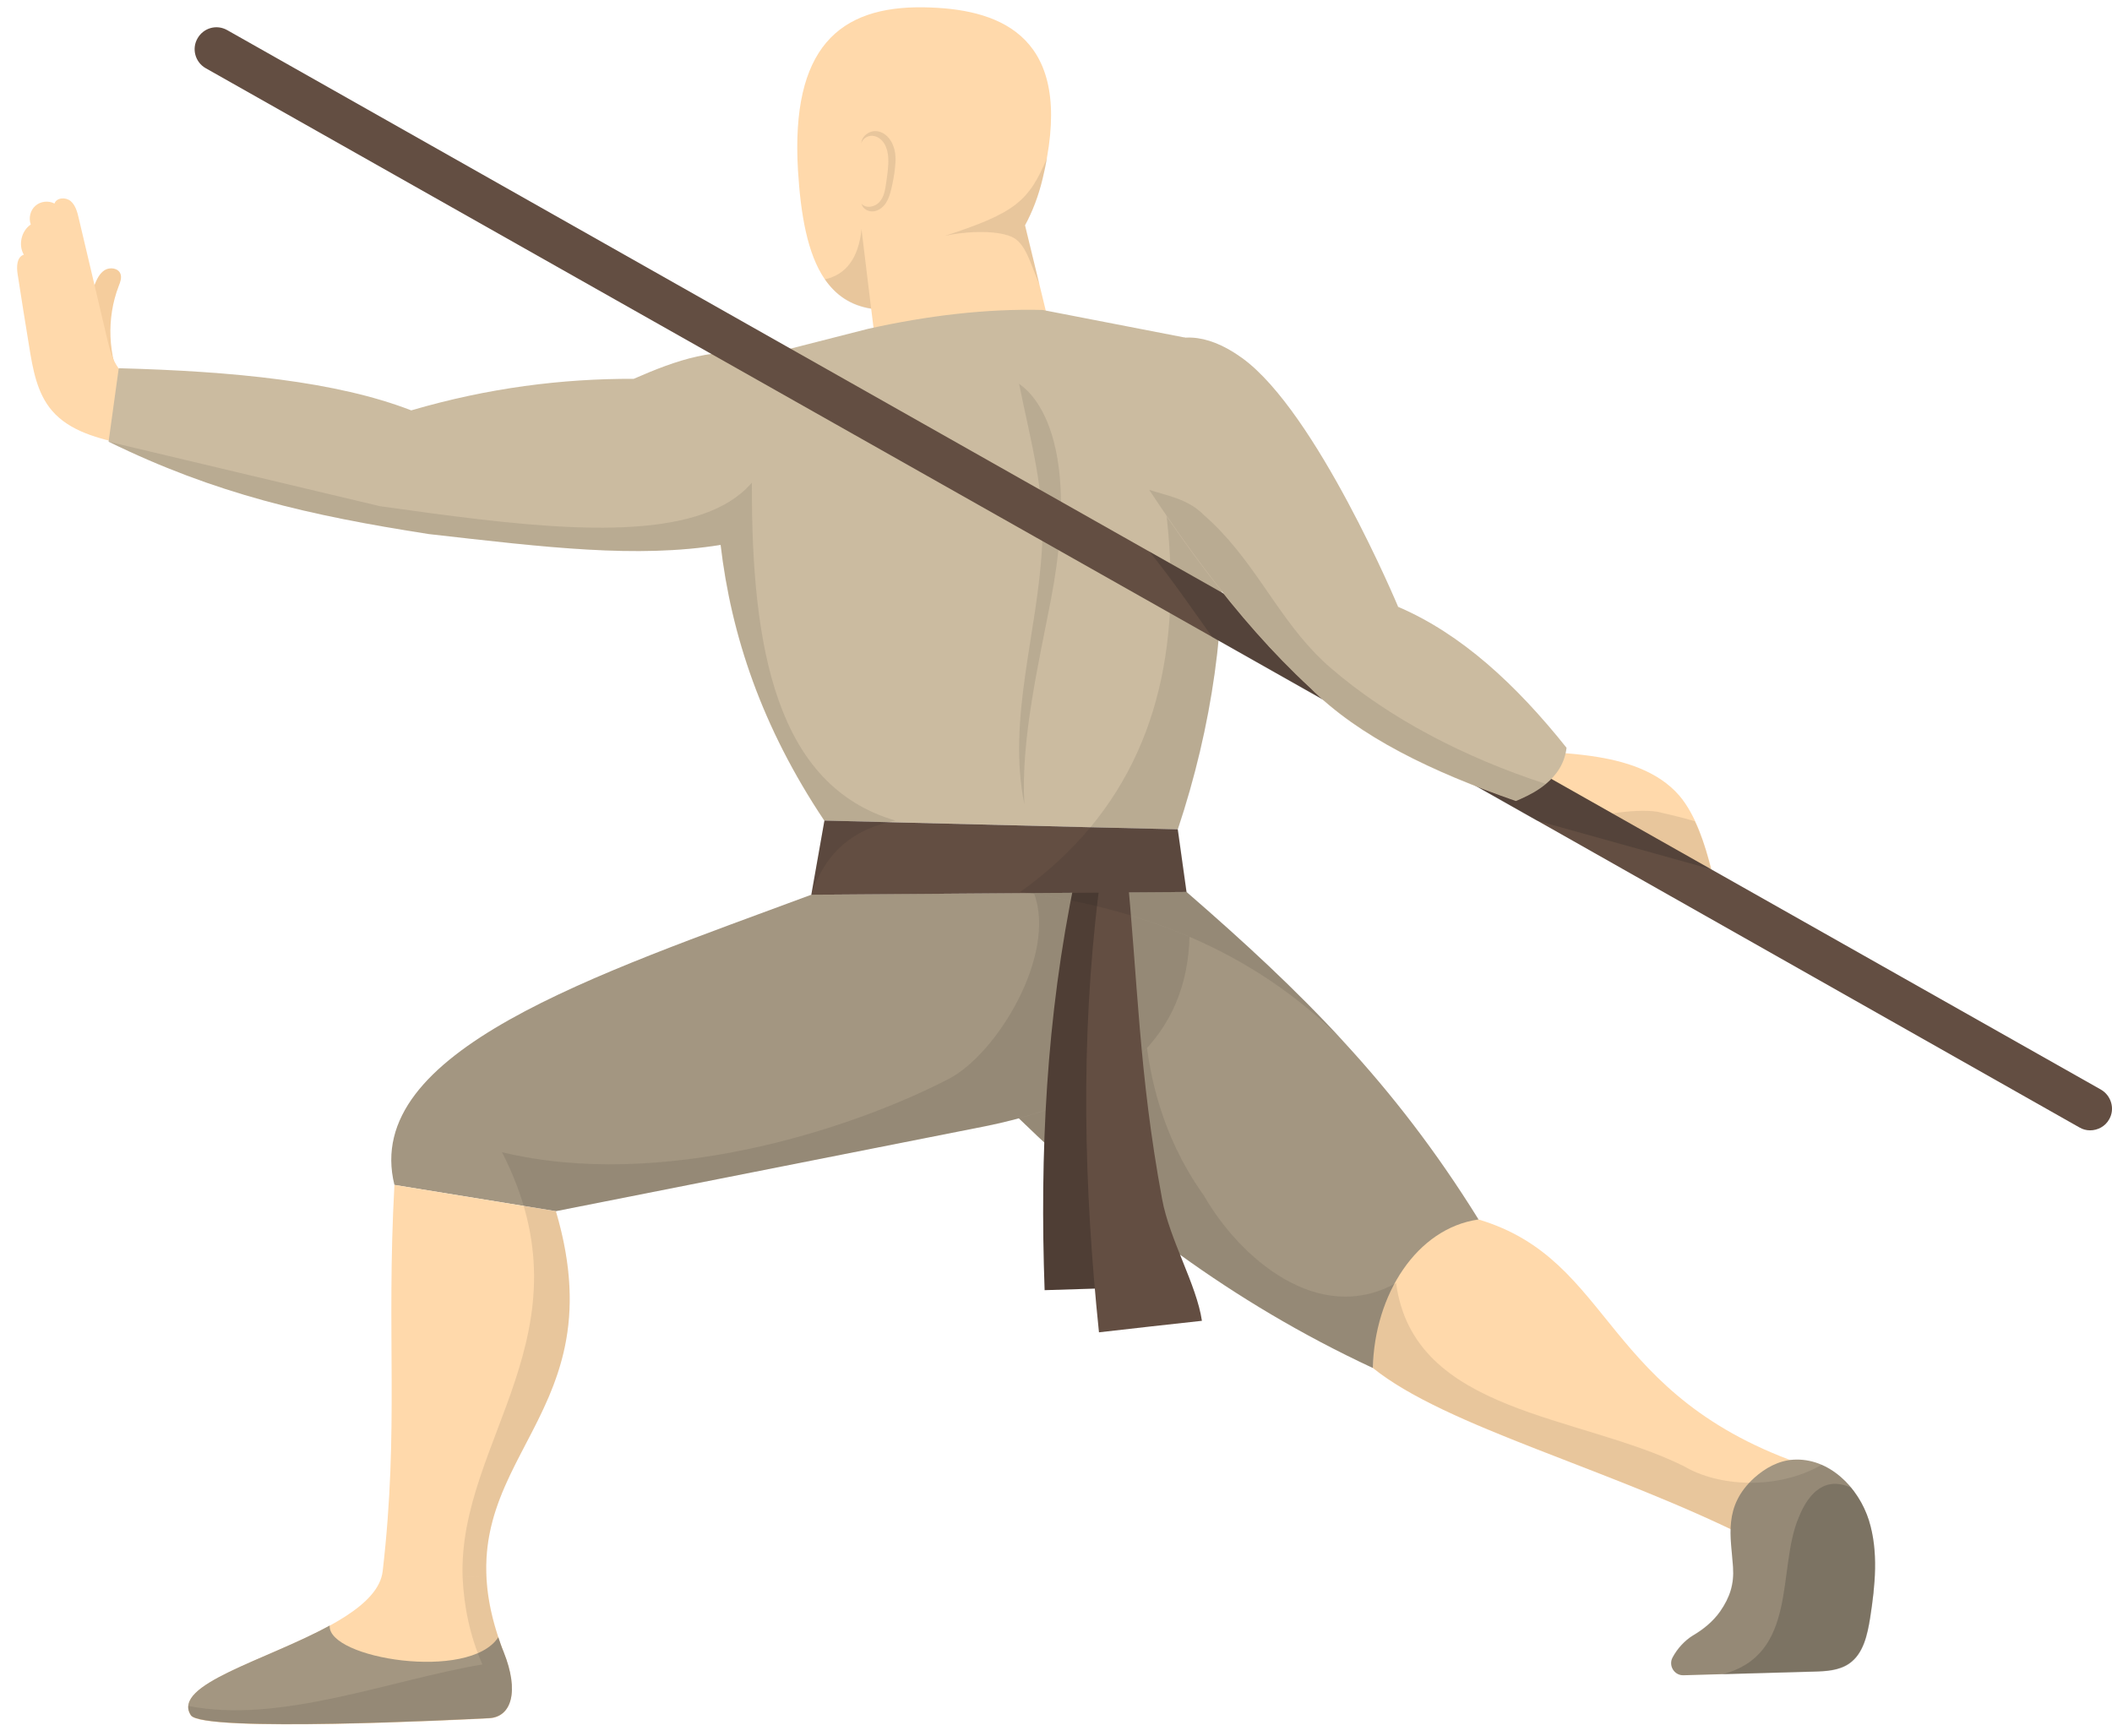 <svg width="118" height="97" viewBox="0 0 118 97" fill="none" xmlns="http://www.w3.org/2000/svg">
<path d="M97.832 85.997C89.892 82.008 80.833 79.756 76.702 76.436C76.715 71.276 77.706 67.879 82.609 68.136C90.253 70.427 89.403 78.032 101.011 81.931L97.832 85.997Z" fill="#FFD9AB"/>
<path d="M82.609 68.136C79.147 68.625 76.792 72.344 76.702 76.436C68.723 72.717 62.482 67.878 56.923 62.486C52.844 58.536 49.112 54.302 45.329 49.991L57.464 49.901L66.291 49.837C69.508 52.629 72.391 55.28 75.068 58.201C77.757 61.122 80.228 64.301 82.609 68.136Z" fill="#A39681"/>
<path d="M103.314 92.946C104.112 92.393 104.331 91.338 104.485 90.385C104.768 88.584 104.961 86.692 104.421 84.955C103.842 83.102 102.182 81.429 100.187 81.558C99.376 81.609 98.63 82.021 98.025 82.561C96.249 84.17 96.713 85.869 96.828 87.554C96.893 88.507 96.661 89.24 96.108 90.038C95.709 90.604 95.168 91.042 94.576 91.389C94.139 91.659 93.727 92.097 93.457 92.599C93.2 93.062 93.547 93.628 94.075 93.603C96.481 93.538 98.887 93.461 101.307 93.397C101.989 93.384 102.735 93.345 103.314 92.946Z" fill="#A39681"/>
<path opacity="0.2" d="M104.421 84.955C104.215 84.299 103.867 83.668 103.43 83.127C102.014 82.471 101.062 83.359 100.496 84.787C99.273 87.644 100.496 92.47 96.21 93.551C97.909 93.499 99.608 93.461 101.306 93.409C102.014 93.384 102.76 93.358 103.327 92.959C104.125 92.406 104.343 91.35 104.498 90.398C104.768 88.584 104.961 86.705 104.421 84.955Z" fill="#1D1D1B"/>
<path opacity="0.1" d="M104.421 84.955C104.37 84.8 104.318 84.659 104.254 84.517C104.241 84.479 104.228 84.453 104.215 84.414C104.151 84.273 104.086 84.144 104.022 84.003C104.022 84.003 104.022 83.99 104.009 83.99C103.932 83.835 103.842 83.694 103.739 83.539C103.636 83.398 103.533 83.256 103.43 83.115C102.98 82.561 102.414 82.124 101.783 81.841C99.248 83.295 95.966 83.037 94.1 81.931C88.245 79.01 78.98 79.01 78.002 71.688C73.614 74.12 69.226 70.221 67.27 66.81C64.838 63.4 63.86 59.501 63.86 55.1C61.016 57.944 56.344 58.703 52.33 57.777C53.822 59.372 55.341 60.942 56.924 62.474C62.483 67.866 68.724 72.704 76.702 76.423C80.64 79.589 89.043 81.789 96.687 85.431C96.661 86.126 96.777 86.834 96.816 87.541C96.88 88.494 96.648 89.227 96.095 90.025C95.696 90.591 95.156 91.029 94.564 91.376C94.126 91.647 93.715 92.084 93.444 92.586C93.187 93.049 93.534 93.615 94.062 93.59C96.468 93.525 98.875 93.448 101.294 93.384C102.002 93.358 102.748 93.332 103.314 92.933C104.112 92.38 104.331 91.325 104.485 90.373C104.768 88.584 104.961 86.705 104.421 84.955Z" fill="#1D1D1B"/>
<path d="M66.292 49.837C67.308 56.721 63.731 61.174 55.07 62.924L31.058 67.672L22.037 66.205C20.184 58.716 33.284 54.469 45.329 49.991L66.292 49.837Z" fill="#A39681"/>
<path d="M28.137 92.303C29.025 94.542 28.561 95.945 27.326 96.009C25.846 96.086 11.279 96.82 10.661 95.842C9.079 93.358 20.943 91.621 21.381 87.786C22.307 79.795 21.574 74.634 22.037 66.206L31.058 67.673C34.712 80.052 23.993 81.57 28.137 92.303Z" fill="#FFD9AB"/>
<path d="M27.841 91.479C26.22 93.963 18.28 92.663 18.421 90.823C14.883 92.766 9.568 94.117 10.662 95.829C11.279 96.807 25.834 96.073 27.326 95.996C28.562 95.932 29.038 94.529 28.137 92.29C28.021 92.02 27.931 91.749 27.841 91.479Z" fill="#A39681"/>
<path opacity="0.1" d="M66.459 52.346C66.317 57.803 62.624 61.393 55.071 62.911L31.058 67.673C34.172 78.199 26.876 80.876 27.172 88.056L25.846 88.121C25.589 80.451 33.194 74.428 28.047 64.378C36.926 66.514 47.452 63.156 52.999 60.286C55.714 58.883 59.034 53.363 57.786 49.953C60.848 50.416 63.757 51.188 66.459 52.346Z" fill="#1D1D1B"/>
<path opacity="0.1" d="M28.137 92.303C29.025 94.542 28.562 95.945 27.326 96.009C25.846 96.086 11.292 96.82 10.662 95.842C10.623 95.764 10.585 95.7 10.559 95.636C10.546 95.61 10.546 95.597 10.533 95.584C10.52 95.52 10.507 95.468 10.507 95.404V95.378C10.507 95.353 10.52 95.34 10.52 95.314C15.616 96.343 21.857 93.847 26.953 92.998C26.258 91.415 25.924 89.793 25.846 88.121L27.172 88.056C27.211 89.099 27.416 90.218 27.841 91.479C27.931 91.749 28.034 92.02 28.137 92.303Z" fill="#1D1D1B"/>
<path d="M6.634 15.98C6.724 15.761 6.814 15.504 6.724 15.285C6.595 14.976 6.145 14.912 5.849 15.092C5.566 15.272 5.411 15.594 5.283 15.916C4.897 16.932 4.716 18.052 4.948 19.12C5.18 20.188 5.862 21.179 6.853 21.616C6.029 19.866 5.939 17.782 6.634 15.98Z" fill="#F5CD9D"/>
<path d="M58.494 8.812C58.429 9.198 58.352 9.584 58.249 9.996C58.017 10.961 57.683 11.823 57.271 12.583C56.937 13.213 56.55 13.767 56.113 14.256C54.749 15.851 52.947 16.791 51.12 17.151C50.58 17.254 50.026 17.305 49.473 17.305C49.19 17.305 48.932 17.28 48.675 17.241C47.517 17.061 46.68 16.469 46.076 15.594C45.111 14.178 44.737 12.004 44.583 9.507C44.184 2.687 46.873 0.332 51.622 0.409C55.624 0.474 59.755 1.812 58.494 8.812Z" fill="#FFD9AB"/>
<path opacity="0.1" d="M51.12 17.164C50.58 17.267 50.026 17.318 49.473 17.318C47.89 17.318 46.822 16.688 46.088 15.607C47.259 15.35 47.967 14.436 48.135 12.802L51.12 17.164Z" fill="#1D1D1B"/>
<path d="M1.628 19.352C1.409 18 1.19 16.662 0.984 15.311C0.92 14.899 0.933 14.359 1.332 14.23C1.01 13.689 1.19 12.904 1.718 12.544C1.589 12.184 1.692 11.746 1.975 11.502C2.258 11.244 2.709 11.193 3.043 11.373C3.159 11.039 3.661 11 3.944 11.232C4.214 11.463 4.317 11.836 4.394 12.171C4.922 14.423 5.462 16.675 5.99 18.94C6.119 19.506 6.273 20.098 6.621 20.574C6.968 21.05 7.599 21.359 8.152 21.192C8.113 22.157 8.088 23.135 8.049 24.1C8.036 24.332 8.023 24.589 7.856 24.743C7.65 24.936 7.316 24.898 7.032 24.834C5.527 24.512 3.905 24.113 2.902 22.942C2.065 21.964 1.834 20.625 1.628 19.352Z" fill="#FFD9AB"/>
<path d="M59.008 19.75H48.984L48.675 17.267L48.134 12.814L54.427 12.66L57.271 12.596L58.069 15.877L59.008 19.75Z" fill="#FFD9AB"/>
<path d="M65.803 46.337L60.913 46.221L49.64 45.938L46.05 45.848C42.55 40.61 40.851 35.489 40.259 30.444C40.182 29.762 40.117 29.08 40.079 28.385C39.911 25.721 40.04 23.084 40.362 20.445L42.498 19.905L48.495 18.374C51.853 17.627 55.122 17.241 58.249 17.318L66.215 18.863C67.347 22.054 68.003 25.425 68.209 28.874C68.582 34.627 67.72 40.585 65.803 46.337Z" fill="#CBBBA0"/>
<path d="M42.498 19.918L41.34 27.613L40.941 30.328C40.722 30.367 40.49 30.406 40.272 30.444C35.562 31.203 30.53 30.586 23.954 29.839C17.263 28.797 12.038 27.6 6.067 24.679L6.634 20.574C13.016 20.741 18.807 21.308 22.977 22.929C27.287 21.668 31.418 21.153 35.407 21.166C37.762 20.137 40.117 19.287 42.498 19.918Z" fill="#CBBBA0"/>
<path d="M61.71 47.701C61.414 47.34 60.745 47.456 60.449 47.816C60.14 48.177 60.153 48.666 60.063 49.116C58.442 56.85 58.094 64.494 58.364 72.086C60.295 72.022 62.212 71.971 64.142 71.906C63.988 70.002 62.65 67.544 62.392 65.395C61.594 58.664 61.903 54.058 61.71 47.701Z" fill="#4F3E35"/>
<path d="M66.291 49.837L57.464 49.901L45.329 49.991L46.062 45.848L49.639 45.938L60.912 46.221L65.802 46.337L66.291 49.837Z" fill="#634E42"/>
<path d="M62.92 48.177C62.598 47.816 61.942 47.997 61.671 48.396C61.401 48.794 61.44 49.322 61.388 49.811C60.346 58.188 60.565 66.36 61.401 74.441C63.319 74.223 65.236 74.004 67.153 73.798C66.857 71.778 65.339 69.255 64.927 66.99C63.614 59.887 63.589 54.946 62.92 48.177Z" fill="#634E42"/>
<path opacity="0.1" d="M50 9.417C49.962 9.803 49.885 10.189 49.794 10.575C49.73 10.845 49.64 11.129 49.486 11.36C49.331 11.592 49.074 11.785 48.791 11.81C48.508 11.836 48.199 11.669 48.134 11.386C48.392 11.669 48.894 11.566 49.138 11.283C49.396 11 49.46 10.588 49.511 10.215C49.576 9.752 49.653 9.275 49.627 8.812C49.614 8.542 49.55 8.259 49.408 8.027C49.267 7.796 49.022 7.603 48.752 7.59C48.482 7.564 48.186 7.744 48.122 8.014C48.135 7.59 48.598 7.268 49.022 7.332C49.447 7.397 49.769 7.757 49.91 8.156C50.065 8.555 50.052 8.992 50 9.417Z" fill="#1D1D1B"/>
<path opacity="0.1" d="M58.248 10.009C58.017 10.974 57.682 11.836 57.27 12.595L58.068 15.877C57.566 14.745 57.322 13.573 56.511 13.226C55.559 12.814 53.745 12.956 52.805 13.175C56.756 11.888 57.476 11.232 58.506 8.825C58.429 9.198 58.352 9.584 58.248 10.009Z" fill="#1D1D1B"/>
<path opacity="0.1" d="M50.026 45.848C49.897 45.873 49.769 45.899 49.64 45.938C47.388 46.478 46.011 47.894 45.329 49.991L46.062 45.848C42.562 40.61 40.864 35.489 40.272 30.444C35.562 31.203 30.53 30.586 23.954 29.839C17.263 28.797 12.038 27.6 6.067 24.679L21.226 28.282C28.651 29.325 36.012 30.315 40.092 28.385C40.555 28.166 40.979 27.909 41.353 27.6C41.597 27.407 41.803 27.201 42.009 26.97C41.97 36.248 43.386 43.904 50.026 45.848Z" fill="#1D1D1B"/>
<path opacity="0.1" d="M75.081 58.202C72.533 55.615 69.637 53.71 66.472 52.346C63.769 51.188 60.861 50.416 57.811 49.953C57.708 49.927 57.592 49.914 57.477 49.901C57.322 49.876 57.168 49.85 57.001 49.837C58.532 48.743 59.831 47.533 60.925 46.221C65.198 41.074 66.24 34.266 64.786 26.159L68.222 28.887C68.582 34.627 67.733 40.585 65.815 46.337L66.304 49.837C69.509 52.617 72.391 55.28 75.081 58.202Z" fill="#1D1D1B"/>
<path d="M84.642 44.406C85.774 45.243 87.151 45.745 88.567 45.835C89.352 45.886 90.15 45.809 90.909 46.002C91.732 46.839 94.679 48.048 95.619 48.576C95.258 47.186 94.756 45.552 93.83 44.458C92.633 43.068 90.742 42.502 88.927 42.245C87.743 42.077 86.559 42 85.362 42.026C85.324 42.412 84.989 42.669 84.706 42.926C84.41 43.171 84.127 43.531 84.23 43.892C84.269 44.11 84.449 44.265 84.642 44.406Z" fill="#FFD9AB"/>
<path opacity="0.1" d="M57.232 44.934C57.026 41.318 58.043 37.007 58.725 33.455C60.681 23.174 56.82 21.449 56.936 21.436C57.592 24.692 58.39 27.446 58.223 30.509C57.978 35.347 56.267 40.186 57.232 44.934Z" fill="#1D1D1B"/>
<path d="M117.843 62.538C117.624 62.937 117.199 63.156 116.775 63.156C116.569 63.156 116.363 63.104 116.17 62.988L87.859 46.967L11.485 3.806C10.906 3.472 10.7 2.726 11.035 2.146C11.369 1.555 12.103 1.349 12.695 1.683L90.085 45.449L95.593 48.563L117.379 60.878C117.959 61.213 118.177 61.959 117.843 62.538Z" fill="#634E42"/>
<path opacity="0.1" d="M95.593 48.563L90.085 45.449C90.922 45.32 91.913 45.243 92.621 45.359C93.251 45.513 93.972 45.667 94.692 45.886C95.104 46.748 95.387 47.701 95.593 48.563Z" fill="#1D1D1B"/>
<path opacity="0.2" d="M95.593 48.563L90.085 45.449L64.22 30.817C65.468 32.362 66.588 33.996 67.733 35.604L85.852 45.848L95.593 48.563Z" fill="#1D1D1B"/>
<path d="M78.117 33.906L73.189 38.423C69.032 34.588 65.481 29.569 62.135 24.151C62.65 20.445 65.249 16.997 69.405 20.008C73.562 23.019 78.117 33.906 78.117 33.906Z" fill="#CBBBA0"/>
<path d="M87.525 41.781C87.422 42.63 86.997 43.287 86.354 43.814C85.968 44.136 85.492 44.406 84.964 44.638C84.874 44.676 84.784 44.715 84.694 44.754C80.023 43.132 75.93 41.176 73.189 38.422C73.215 37.715 73.305 37.071 73.485 36.505C74.039 34.626 75.441 33.597 78.118 33.906C81.631 35.411 84.694 38.23 87.525 41.781Z" fill="#CBBBA0"/>
<path opacity="0.1" d="M86.367 43.801C85.98 44.123 85.504 44.394 84.977 44.625C84.887 44.664 84.796 44.702 84.706 44.741C80.035 43.12 75.943 41.163 73.202 38.41C69.882 35.347 66.961 31.538 64.207 27.369C65.262 27.716 66.369 27.87 67.27 28.784C69.946 31.126 71.169 34.099 73.485 36.505C73.768 36.788 74.051 37.071 74.373 37.342C77.616 40.134 81.811 42.322 86.367 43.801Z" fill="#1D1D1B"/>
</svg>
